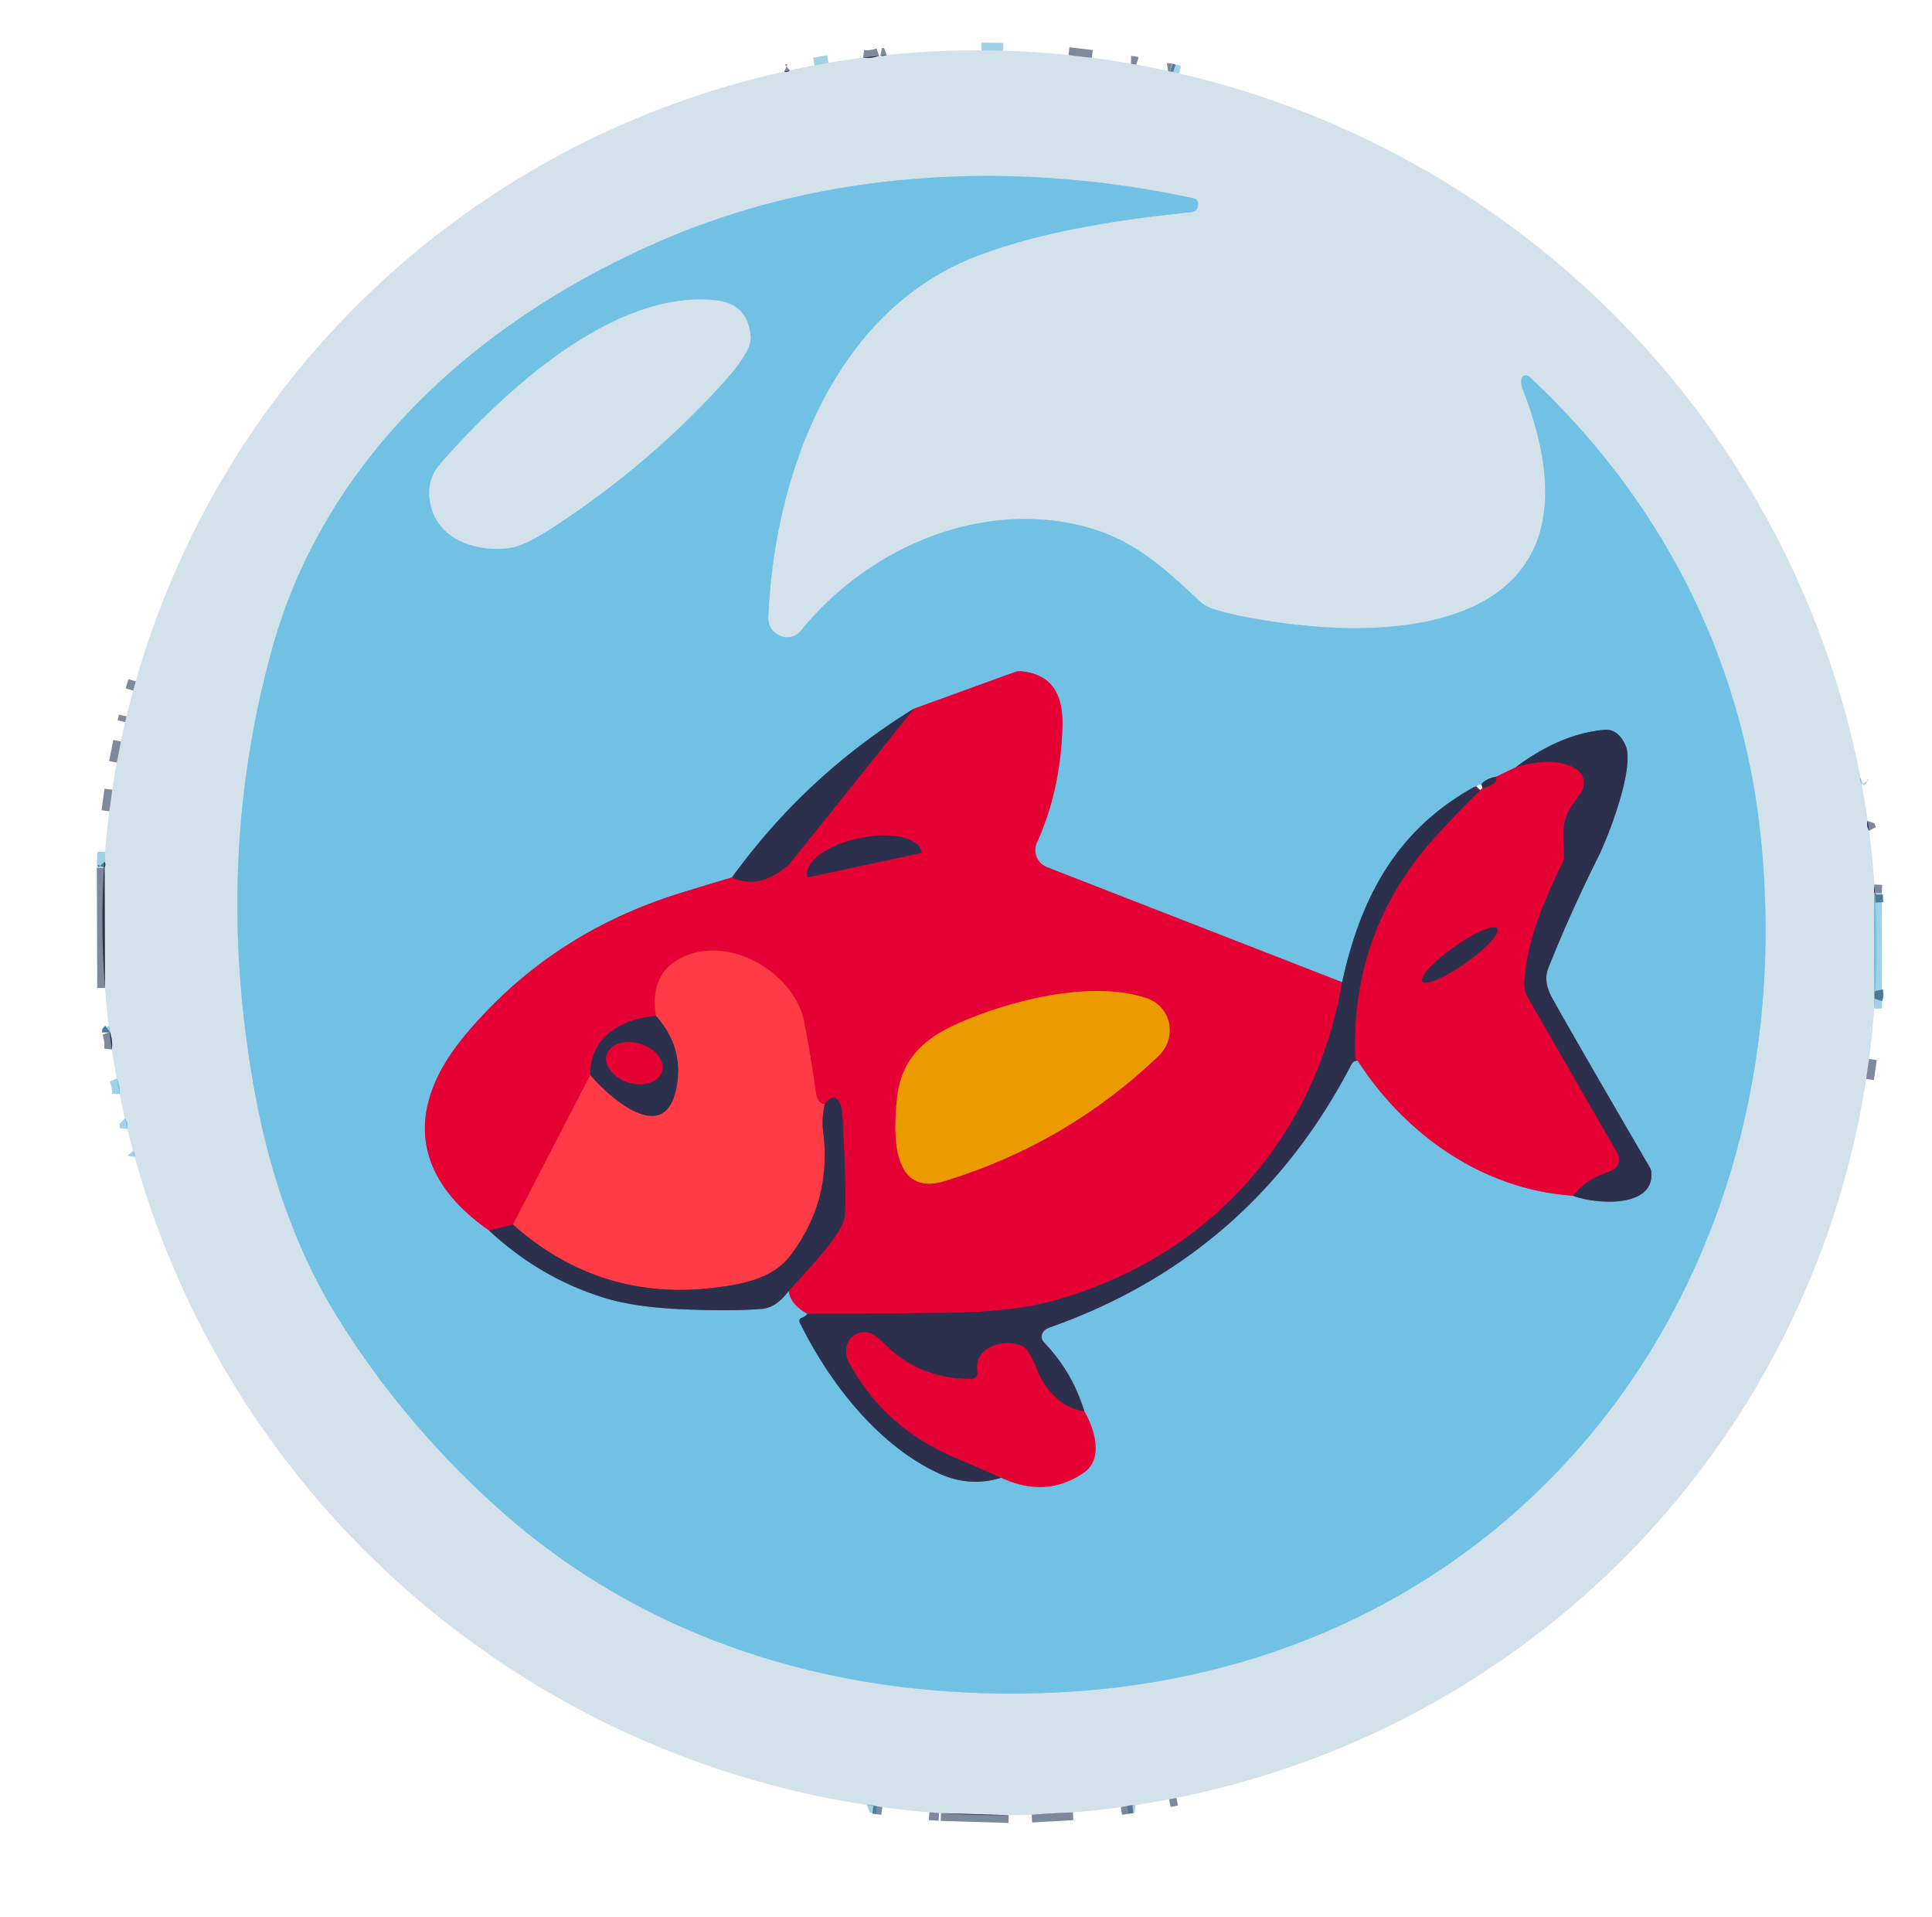 <?xml version="1.0" encoding="UTF-8"?>
<svg data-bbox="13.199 6.489 228.646 227.406" viewBox="0 0 249 247" xmlns="http://www.w3.org/2000/svg" data-type="ugc">
    <g>
        <g stroke-width="2">
            <path d="m126.49 6.49 2.8.04" stroke="#a1d1e7" fill="none"/>
            <path d="m137.71 7.09 3.01.35" stroke="#7f899c" fill="none"/>
            <path d="M145.77 8.21q.34 0 .67.11" stroke="#7f899c" fill="none"/>
            <path d="M150.53 9.14q.14-.02.28.02" stroke="#7f899c" fill="none"/>
            <path d="m150.81 9.16 1.16.3" stroke="#a1d1e7" fill="none"/>
            <path d="M239.79 100.28q-.23.09.15.77" stroke="#a1d1e7" fill="none"/>
            <path d="M240.71 105.77q-.21.58.18 1.28" stroke="#7f899c" fill="none"/>
            <path d="m241.58 113.97-.05 1.07" stroke="#7f899c" fill="none"/>
            <path d="m241.53 115.04.02 14.92" stroke="#a1d1e7" fill="none"/>
            <path d="m240.89 136.45-.37 2.58" stroke="#7f899c" fill="none"/>
            <path d="m151.62 231.66-.94.19" stroke="#7f899c" fill="none"/>
            <path d="M146.32 232.6q-.52-.04-1.04.12" stroke="#a1d1e7" fill="none"/>
            <path d="m145.28 232.72-.83.14" stroke="#7f899c" fill="none"/>
            <path d="m138.28 233.53-5.31.3" stroke="#7f899c" fill="none"/>
            <path d="m130.01 233.89-8.74-.26" stroke="#7f899c" fill="none"/>
            <path d="m121.04 233.61-1.26-.09" stroke="#7f899c" fill="none"/>
            <path d="m113.72 232.86-.68-.1" stroke="#7f899c" fill="none"/>
            <path d="M113.04 232.76q-.94-.33-1.31-.19" stroke="#a1d1e7" fill="none"/>
            <path d="M17.36 149.07q.07-.44-.21-.77" stroke="#a1d1e7" fill="none"/>
            <path d="M16.42 145.47q.09-.94-.32-1.35" stroke="#a1d1e7" fill="none"/>
            <path d="M15.43 140.97q.05-1.08-.39-2.01" stroke="#a1d1e7" fill="none"/>
            <path d="M14.42 135.23q.14-1.13-.26-2.25" stroke="#7f899c" fill="none"/>
            <path d="M14.16 132.98q0-.41-.14-.77" stroke="#a1d1e7" fill="none"/>
            <path d="m13.53 127.3-.05-15.5" stroke="#7f899c" fill="none"/>
            <path d="m13.48 111.8.06-2.03" stroke="#a1d1e7" fill="none"/>
            <path d="m14.08 104.54.38-2.78" stroke="#7f899c" fill="none"/>
            <path d="m15.05 98.26.53-2.72" stroke="#7f899c" fill="none"/>
            <path d="m16.13 93.05.18-.74" stroke="#7f899c" fill="none"/>
            <path d="m17.16 88.99.34-1.2" stroke="#7f899c" fill="none"/>
            <path d="M101.07 9.22q.36.16.73-.16" stroke="#7f899c" fill="none"/>
            <path d="m104.98 8.42 1.8-.32" stroke="#a1d1e7" fill="none"/>
            <path d="M111.24 7.43q1.02.14 2.07-.25" stroke="#7f899c" fill="none"/>
            <path d="M113.46 7.17q.42.09.84-.09" stroke="#7f899c" fill="none"/>
            <path d="M241.64 114.99q-.04.03-.11.05" stroke="#4e7999" fill="none"/>
            <path d="M13.48 111.8q.21-.49-.03-.75" stroke="#4e7999" fill="none"/>
            <path d="m241.66 115.3.05 1" stroke="#4e7999" fill="none"/>
            <path d="M241.69 127.7q.11.48-.06.99" stroke="#4e7999" fill="none"/>
            <path d="M14.16 132.98q-.04.03-.04.05" stroke="#4e7999" fill="none"/>
            <path d="m113.04 232.76-.48-.06" stroke="#4e7999" fill="none"/>
            <path d="m145.96 232.65-.68.07" stroke="#4e7999" fill="none"/>
            <path d="m151.19 9.29-.38-.13" stroke="#4e7999" fill="none"/>
            <path d="M196.06 48.96q-.02.63.16 1.1c11.58 29.77-13.46 33.46-34.67 29.63q-3.36-.6-5.39-1.3a4.39 4.36 75.9 0 1-1.53-.92c-5.35-4.94-9.24-8.64-16.86-10.07-12.88-2.42-26.32 3.73-34.56 13.88a2.28 2.26 35.1 0 1-2.94.5q-1.31-.78-1.25-2.27c.78-18.35 8.43-39.02 26.16-46.22q10.22-4.15 28.27-5.94 1.02-.1.94-1.16a.69.68 4.4 0 0-.54-.63c-22.54-4.87-46.61-3.81-67.63 5.03C62.8 40.43 42.21 58.12 35.13 83.4q-7.66 27.35-2.38 56.85 3.06 17.12 10.79 29.56 8.3 13.35 20.29 24.21c19.7 17.85 45 25.13 71.31 24.1 59.63-2.32 97.52-51.67 91.85-109.66-2.28-23.38-12.79-44-29.9-59.93a.62.61-67.5 0 0-1.03.43" stroke="#a1d1e7" fill="none"/>
            <path d="M96.74 43.36q-.34-4.21-4.47-4.66c-13.23-1.46-27.43 11.84-35.51 21.04q-2.06 2.34-1.17 5.66c1.16 4.36 6.2 5.75 10.04 5.22q1.97-.27 5.66-2.68 12.02-7.84 21.37-18.02c1.44-1.57 4.24-4.63 4.08-6.56" stroke="#a1d1e7" fill="none"/>
            <path d="M117.78 91.32q-13.88 8.53-23.44 21.74" stroke="#4e7999" fill="none"/>
            <path d="M94.34 113.06q-3.07.9-6.72 2.03-16.77 5.22-27.69 18.31c-7.69 9.22-6.9 18.19 3.1 25.14" stroke="#ab618c" fill="none"/>
            <path d="M63.03 158.54q6.51 6.1 14.82 8.68 3.95 1.22 10.07 1.48 6.24.27 10.21-.04 1.93-.15 3.52-2.32" stroke="#4e7999" fill="none"/>
            <path d="M101.65 166.34q.21 1.72 2.42 2.95" stroke="#ab618c" fill="none"/>
            <path d="M104.07 169.29q-.31.37-.76.52a.42.42 0 0 0-.24.59c3.76 7.65 9.97 15.75 17.87 19.42q4.04 1.87 8.08.58" stroke="#4e7999" fill="none"/>
            <path d="M129.02 190.4q5.82 2.7 10.68-.66c2.55-1.77 1.37-5.63.04-7.9" stroke="#ab618c" fill="none"/>
            <path d="M139.74 181.84q-1.51-5.02-5.13-8.81-.7-.73-.06-1.54.19-.25.81-.47 26.06-9.22 38.85-33.94a.73.72 6.2 0 1 .48-.38q.14-.03.28-.04" stroke="#4e7999" fill="none"/>
            <path d="M174.97 136.66c6.2 9.6 16.19 16.63 27.76 17.41" stroke="#ab618c" fill="none"/>
            <path d="M202.73 154.07c2.81 1.1 10.47 1.68 10.1-3a1.62 1.55 28.7 0 0-.21-.66q-10.46-17.96-12.6-21.87-1.14-2.1-.49-3.75 2.75-6.95 6.43-14.33c1.39-2.78 4.79-11.67 3.53-14.44q-.99-2.15-2.74-1.98-5.67.52-11.4 4.83" stroke="#4e7999" fill="none"/>
            <path d="m195.35 98.87-2.53 1.21" stroke="#ab618c" fill="none"/>
            <path d="M192.82 100.08q-1.13.19-1.88.93" stroke="#4e7999" fill="none"/>
            <path d="M189.95 101.43c-10 5.55-14.59 14.24-16.97 25.13" stroke="#4e7999" fill="none"/>
            <path d="m172.98 126.56-38.06-14.83a2.34 2.34 0 0 1-1.28-3.15q3.03-6.72 3.28-14.8c.14-4.11-1.16-6.89-5.35-7.29a1.85 1.75 35.9 0 0-.75.1l-13.04 4.73" stroke="#ab618c" fill="none"/>
            <path d="M172.98 126.56c-3.56 20.46-17.52 35.72-37.55 41.13q-5.09 1.37-13.49 1.47-8.96.1-17.87.13" stroke="#891940" fill="none"/>
            <path d="M101.65 166.34c1.76-2.06 7.03-7.24 7.22-9.66q.25-3.17-.29-12.82-.08-1.45-.56-2.06-.73-.93-1.73.48" stroke="#891940" fill="none"/>
            <path d="M106.29 142.28q-.93-.1-1.12-1.41-.62-4.34-1.49-9.04c-1.25-6.74-10.34-11.8-16.43-8.1q-3.51 2.14-2.71 7.17" stroke="#f21e3c" fill="none"/>
            <path d="M84.54 130.9q-3.15.3-5.25 1.64-3.26 2.09-3.21 5.98" stroke="#891940" fill="none"/>
            <path d="m76.08 138.52-9.97 19.27" stroke="#f21e3c" fill="none"/>
            <path d="m66.11 157.79-3.08.75" stroke="#891940" fill="none"/>
            <path d="M94.34 113.06q3.52 1.64 7.28-1.62a1.25.87-81.7 0 0 .15-.16l16.01-19.96" stroke="#891940" fill="none"/>
            <path d="M106.29 142.28c-.21 1.07-.37 2.22-.22 3.33q1.23 8.92-4.12 16.07c-2.25 3.01-6 3.75-9.54 4.21q-15.02 1.93-26.3-8.1" stroke="#963649" fill="none"/>
            <path d="M76.08 138.52c2.12 2.53 9.4 9.29 11.03 1.95q1.19-5.37-2.57-9.57" stroke="#963649" fill="none"/>
            <path d="M139.74 181.84c-3.01-.38-5.15-2.9-6.15-5.49q-1-2.59-1.97-2.97c-2.41-.94-6.19.24-5.65 3.39a.78.77-5.3 0 1-.76.91q-6.71.03-11.26-4.56-1.22-1.24-1.98-1.39c-2.41-.46-3.57 1.93-2.53 3.85q4.58 8.47 13.88 12.34 2.72 1.14 5.7 2.48" stroke="#891940" fill="none"/>
            <path d="M174.97 136.66q-.32-.08-.33-.54-.49-16.37 10.39-28.35 2.77-3.05 5.74-5.95" stroke="#891940" fill="none"/>
            <path d="M191.08 101.56q2.04-.51 1.74-1.48" stroke="#891940" fill="none"/>
            <path d="M202.73 154.07q1.7-2.13 4.25-2.94 2.48-.8 1.27-2.89-10.38-18-11.37-19.75a3.57 3.57 0 0 1-.44-1.97c.39-5.46 2.39-10.13 4.95-15.42q.27-.56.1-2.91c-.19-2.68.79-4.11 2.12-5.84a2.29 2.13-55.1 0 0-.46-3.24q-2.81-1.74-7.8-.24" stroke="#891940" fill="none"/>
            <path d="m104.16 113.03 14.55-3.12a.1.1 0 0 0 .08-.12l-.01-.04a7.34 3.38-12.1 0 0-7.88-1.76l-.39.08a7.34 3.38-12.1 0 0-6.47 4.84l.01.04a.1.1 0 0 0 .11.08" stroke="#891940" fill="none"/>
            <path d="M149.31 136.06c2.46-2.35 1.64-6.33-1.46-7.41-7.04-2.45-17.68.23-24.47 3.26-4.71 2.11-7.33 4.86-7.8 9.88-.38 4-.83 12.53 6.19 10.38q15.78-4.85 27.54-16.11" stroke="#e84e1a" fill="none"/>
            <path d="M192.971 119.649a5.9 1.27-35.2 0 0-5.553 2.363 5.9 1.27-35.2 0 0-4.09 4.439 5.9 1.27-35.2 0 0 5.554-2.363 5.9 1.27-35.2 0 0 4.09-4.439" stroke="#891940" fill="none"/>
            <path d="M78.194 135.896a3.72 2.6-162.9 0 0 2.791 3.58 3.72 2.6-162.9 0 0 4.32-1.392 3.72 2.6-162.9 0 0-2.79-3.58 3.72 2.6-162.9 0 0-4.32 1.392" stroke="#891940" fill="none"/>
        </g>
        <path d="m126.49 6.49 2.8.04a59.67 29.99 3.8 0 1 8.42.56l3.01.35a36.13 11 9 0 1 5.05.77q.34 0 .67.11a29.5 6.06 11.4 0 1 4.09.82q.14-.02.28.02l1.16.3a114.93 113.22 34.5 0 1 45.53 21.79 114.85 113.16 34.6 0 1 42.29 69.03q-.23.09.15.77a33.82 9.18 81 0 1 .77 4.72q-.21.58.18 1.28a49.17 21.04 84.2 0 1 .69 6.92l-.05 1.07.02 14.92a46.15 18.16-84.9 0 1-.66 6.49l-.37 2.58a114.9 113.18 35.1 0 1-24.45 54.3 114.87 113.16 34.2 0 1-64.45 38.33l-.94.19a31.29 7.22-9.4 0 1-4.36.75q-.52-.04-1.04.12l-.83.14a43.9 17.17-5.5 0 1-6.17.67l-5.31.3a20.93 3.99-1.2 0 1-2.96.06l-8.74-.26a1.91.07 3.6 0 0-.23-.02l-1.26-.09a43.1 16.08 6.1 0 1-6.06-.66l-.68-.1q-.94-.33-1.31-.19a114.86 113.16 34.6 0 1-78.16-48.89 114.95 113.29 34.8 0 1-16.21-34.61q.07-.44-.21-.77a20.67 3.15 75.6 0 1-.73-2.83q.09-.94-.32-1.35a22.77 5.09 78 0 1-.67-3.15q.05-1.08-.39-2.01a26.74 6.07 80.6 0 1-.62-3.73q.14-1.13-.26-2.25 0-.41-.14-.77a34.89 11.02 84.2 0 1-.49-4.91l-.05-15.5.06-2.03a37.18 12.01-84 0 1 .54-5.23l.38-2.78a25.11 4.92-80 0 1 .59-3.5l.53-2.72a18.03 3.14-77.7 0 1 .55-2.49l.18-.74a24.24 5.32-76 0 1 .85-3.32l.34-1.2a114.9 113.17 36.4 0 1 20.27-39.27 114.88 113.19 34.5 0 1 63.3-39.3q.36.16.73-.16a22.95 6.26-10.8 0 1 3.18-.64l1.8-.32a31.9 9.17-8.2 0 1 4.46-.67q1.02.14 2.07-.25a1.06.4-24.4 0 1 .15-.01q.42.09.84-.09a86.34 64.97-.6 0 1 12.19-.59m69.57 42.47q-.02.63.16 1.1c11.58 29.77-13.46 33.46-34.67 29.63q-3.36-.6-5.39-1.3a4.39 4.36 75.9 0 1-1.53-.92c-5.35-4.94-9.24-8.64-16.86-10.07-12.88-2.42-26.32 3.73-34.56 13.88a2.28 2.26 35.1 0 1-2.94.5q-1.31-.78-1.25-2.27c.78-18.35 8.43-39.02 26.16-46.22q10.22-4.15 28.27-5.94 1.02-.1.94-1.16a.69.68 4.4 0 0-.54-.63c-22.54-4.87-46.61-3.81-67.63 5.03C62.8 40.43 42.21 58.12 35.13 83.4q-7.66 27.35-2.38 56.85 3.06 17.12 10.79 29.56 8.3 13.35 20.29 24.21c19.7 17.85 45 25.13 71.31 24.1 59.63-2.32 97.52-51.67 91.85-109.66-2.28-23.38-12.79-44-29.9-59.93a.62.61-67.5 0 0-1.03.43" fill="#d2e1ea"/>
        <path d="m129.29 6.53-2.8-.04a19.8 3.99.9 0 1 2.8.04" fill="#70c1e4"/>
        <path d="M113.31 7.18q-1.05.39-2.07.25a14.79.87-7.1 0 1 2.07-.25" fill="#2c304d"/>
        <path d="M114.3 7.08q-.42.18-.84.09a5.97.99-6.3 0 1 .84-.09" fill="#2c304d"/>
        <path d="m140.72 7.44-3.01-.35a21.49 4.83 7.6 0 1 3.01.35" fill="#2c304d"/>
        <path d="m106.78 8.1-1.8.32a12.93 1.96-10.3 0 1 1.8-.32" fill="#70c1e4"/>
        <path d="M146.44 8.32q-.33-.11-.67-.11a4.94.8 11.6 0 1 .67.11" fill="#2c304d"/>
        <path d="M101.8 9.06q-.37.32-.73.16a5.37.21-11.9 0 1 .73-.16" fill="#2c304d"/>
        <path d="m151.19 9.29-.38-.13q-.14-.04-.28-.02a4.79.97 13.4 0 1 .66.15" fill="#2c304d"/>
        <path d="M151.19 9.29a5.65.97 12.7 0 1 .78.17l-1.16-.3z" fill="#70c1e4"/>
        <path d="M196.06 48.96a.62.61-67.5 0 1 1.03-.43c17.11 15.93 27.62 36.55 29.9 59.93 5.67 57.99-32.22 107.34-91.85 109.66-26.31 1.03-51.61-6.25-71.31-24.1q-11.99-10.86-20.29-24.21-7.73-12.44-10.79-29.56-5.28-29.5 2.38-56.85c7.08-25.28 27.67-42.97 51.09-52.81 21.02-8.84 45.09-9.9 67.63-5.03a.69.68 4.4 0 1 .54.63q.08 1.06-.94 1.16-18.05 1.79-28.27 5.94c-17.73 7.2-25.38 27.87-26.16 46.22q-.06 1.49 1.25 2.27a2.28 2.26 35.1 0 0 2.94-.5c8.24-10.15 21.68-16.3 34.56-13.88 7.62 1.43 11.51 5.13 16.86 10.07a4.39 4.36 75.9 0 0 1.53.92q2.03.7 5.39 1.3c21.21 3.83 46.25.14 34.67-29.63q-.18-.47-.16-1.1m-99.32-5.6q-.34-4.21-4.47-4.66c-13.23-1.46-27.43 11.84-35.51 21.04q-2.06 2.34-1.17 5.66c1.16 4.36 6.2 5.75 10.04 5.22q1.97-.27 5.66-2.68 12.02-7.84 21.37-18.02c1.44-1.57 4.24-4.63 4.08-6.56m21.04 47.96q-13.88 8.53-23.44 21.74-3.07.9-6.72 2.03-16.77 5.22-27.69 18.31c-7.69 9.22-6.9 18.19 3.1 25.14q6.51 6.1 14.82 8.68 3.95 1.22 10.07 1.48 6.24.27 10.21-.04 1.93-.15 3.52-2.32.21 1.72 2.42 2.95-.31.37-.76.52a.42.42 0 0 0-.24.59c3.76 7.65 9.97 15.75 17.87 19.42q4.04 1.87 8.08.58 5.82 2.7 10.68-.66c2.55-1.77 1.37-5.63.04-7.9q-1.51-5.02-5.13-8.81-.7-.73-.06-1.54.19-.25.81-.47 26.06-9.22 38.85-33.94a.73.72 6.2 0 1 .48-.38q.14-.03.28-.04c6.2 9.6 16.19 16.63 27.76 17.41 2.81 1.1 10.47 1.68 10.1-3a1.62 1.55 28.7 0 0-.21-.66q-10.46-17.96-12.6-21.87-1.14-2.1-.49-3.75 2.75-6.95 6.43-14.33c1.39-2.78 4.79-11.67 3.53-14.44q-.99-2.15-2.74-1.98-5.67.52-11.4 4.83l-2.53 1.21q-1.13.19-1.88.93l-.99.42c-10 5.55-14.59 14.24-16.97 25.13l-38.06-14.83a2.34 2.34 0 0 1-1.28-3.15q3.03-6.72 3.28-14.8c.14-4.11-1.16-6.89-5.35-7.29a1.85 1.75 35.9 0 0-.75.1z" fill="#70c1e4"/>
        <path d="M96.74 43.36c.16 1.93-2.64 4.99-4.08 6.56Q83.31 60.1 71.29 67.94q-3.69 2.41-5.66 2.68c-3.84.53-8.88-.86-10.04-5.22q-.89-3.32 1.17-5.66c8.08-9.2 22.28-22.5 35.51-21.04q4.13.45 4.47 4.66" fill="#d2e1ea"/>
        <path d="M172.98 126.56c-3.56 20.46-17.52 35.72-37.55 41.13q-5.09 1.37-13.49 1.47-8.96.1-17.87.13-2.21-1.23-2.42-2.95c1.76-2.06 7.03-7.24 7.22-9.66q.25-3.17-.29-12.82-.08-1.45-.56-2.06-.73-.93-1.73.48-.93-.1-1.12-1.41-.62-4.34-1.49-9.04c-1.25-6.74-10.34-11.8-16.43-8.1q-3.51 2.14-2.71 7.17-3.15.3-5.25 1.64-3.26 2.09-3.21 5.98l-9.97 19.27-3.08.75c-10-6.95-10.79-15.92-3.1-25.14q10.92-13.09 27.69-18.31 3.65-1.13 6.72-2.03 3.52 1.64 7.28-1.62a1.25.87-81.7 0 0 .15-.16l16.01-19.96 13.04-4.73a1.85 1.75 35.9 0 1 .75-.1c4.19.4 5.49 3.18 5.35 7.29q-.25 8.08-3.28 14.8a2.34 2.34 0 0 0 1.28 3.15zm-68.82-13.53 14.55-3.12a.1.1 0 0 0 .08-.12l-.01-.04a7.34 3.38-12.1 0 0-7.88-1.76l-.39.08a7.34 3.38-12.1 0 0-6.47 4.84l.01.04a.1.1 0 0 0 .11.08m45.15 23.03c2.46-2.35 1.64-6.33-1.46-7.41-7.04-2.45-17.68.23-24.47 3.26-4.71 2.11-7.33 4.86-7.8 9.88-.38 4-.83 12.53 6.19 10.38q15.78-4.85 27.54-16.11" fill="#e50133"/>
        <path d="m17.5 87.79-.34 1.2z" fill="#2c304d"/>
        <path d="m117.78 91.32-16.01 19.96a1.25.87-81.7 0 1-.15.16q-3.76 3.26-7.28 1.62 9.56-13.21 23.44-21.74" fill="#2c304d"/>
        <path d="m16.31 92.31-.18.74z" fill="#2c304d"/>
        <path d="M202.73 154.07q1.7-2.13 4.25-2.94 2.48-.8 1.27-2.89-10.38-18-11.37-19.75a3.57 3.57 0 0 1-.44-1.97c.39-5.46 2.39-10.13 4.95-15.42q.27-.56.1-2.91c-.19-2.68.79-4.11 2.12-5.84a2.29 2.13-55.1 0 0-.46-3.24q-2.81-1.74-7.8-.24 5.73-4.31 11.4-4.83 1.75-.17 2.74 1.98c1.26 2.77-2.14 11.66-3.53 14.44q-3.68 7.38-6.43 14.33-.65 1.65.49 3.75 2.14 3.91 12.6 21.87a1.62 1.55 28.7 0 1 .21.66c.37 4.68-7.29 4.1-10.1 3" fill="#2c304d"/>
        <path d="m15.58 95.54-.53 2.72a19.65 3.31-79.7 0 1 .53-2.72" fill="#2c304d"/>
        <path d="M202.73 154.07c-11.57-.78-21.56-7.81-27.76-17.41q-.32-.08-.33-.54-.49-16.37 10.39-28.35 2.77-3.05 5.74-5.95.12-.17.31-.26 2.04-.51 1.74-1.48l2.53-1.21q4.99-1.5 7.8.24a2.29 2.13-55.1 0 1 .46 3.24c-1.33 1.73-2.31 3.16-2.12 5.84q.17 2.35-.1 2.91c-2.56 5.29-4.56 9.96-4.95 15.42a3.57 3.57 0 0 0 .44 1.97q.99 1.75 11.37 19.75 1.21 2.09-1.27 2.89-2.55.81-4.25 2.94m-9.759-34.421a5.9 1.27-35.2 0 0-5.553 2.363 5.9 1.27-35.2 0 0-4.09 4.439 5.9 1.27-35.2 0 0 5.554-2.363 5.9 1.27-35.2 0 0 4.09-4.439" fill="#e50133"/>
        <path d="M192.82 100.08q.3.97-1.74 1.48l-.14-.55q.75-.74 1.88-.93" fill="#2c304d"/>
        <path d="M239.94 101.05q-.38-.68-.15-.77a5.67.77 77.3 0 0 .15.77" fill="#70c1e4"/>
        <path d="M189.95 101.43q.33.33.82.39-2.97 2.9-5.74 5.95-10.88 11.98-10.39 28.35.01.46.33.54-.14.01-.28.04a.73.72 6.2 0 0-.48.38q-12.79 24.72-38.85 33.94-.62.22-.81.47-.64.81.06 1.54 3.62 3.79 5.13 8.81c-3.01-.38-5.15-2.9-6.15-5.49q-1-2.59-1.97-2.97c-2.41-.94-6.19.24-5.65 3.39a.78.77-5.3 0 1-.76.91q-6.71.03-11.26-4.56-1.22-1.24-1.98-1.39c-2.41-.46-3.57 1.93-2.53 3.85q4.58 8.47 13.88 12.34 2.72 1.14 5.7 2.48-4.04 1.29-8.08-.58c-7.9-3.67-14.11-11.77-17.87-19.42a.42.42 0 0 1 .24-.59q.45-.15.76-.52 8.91-.03 17.87-.13 8.4-.1 13.49-1.47c20.03-5.41 33.99-20.67 37.55-41.13 2.38-10.89 6.97-19.58 16.97-25.13" fill="#2c304d"/>
        <path d="m14.46 101.76-.38 2.78a19.85 3.95-81.9 0 1 .38-2.78" fill="#2c304d"/>
        <path d="M240.89 107.05q-.39-.7-.18-1.28z" fill="#2c304d"/>
        <path d="M104.16 113.03a.1.1 0 0 1-.11-.08l-.01-.04a7.34 3.38-12.1 0 1 6.47-4.84l.39-.08a7.34 3.38-12.1 0 1 7.88 1.76l.01.04a.1.1 0 0 1-.08.12z" fill="#2c304d"/>
        <path d="m13.54 109.77-.06 2.03q.21-.49-.03-.75a9.07 1-85.9 0 1 .09-1.28" fill="#70c1e4"/>
        <path d="M13.45 111.05q.24.26.03.75l.05 15.5a115.89 114.21 34.1 0 1-.08-16.25" fill="#2c304d"/>
        <path d="M241.64 114.99q-.04.03-.11.05l.05-1.07z" fill="#2c304d"/>
        <path d="M241.64 114.99a2.41.06 86.9 0 1 .02.31l.05 1a80.61 57.85-89.8 0 1-.02 11.4q.11.48-.06.99a9.05.06-86.4 0 1-.08 1.27l-.02-14.92q.07-.02.11-.05" fill="#70c1e4"/>
        <path d="m241.71 116.3-.05-1a7.08 1 87.1 0 1 .05 1" fill="#2c304d"/>
        <path fill="#2c304d" d="M192.971 119.649c.404.573-1.426 2.56-4.089 4.439-2.663 1.878-5.149 2.936-5.553 2.363-.405-.573 1.426-2.56 4.089-4.439 2.663-1.878 5.149-2.936 5.553-2.363"/>
        <path d="M106.29 142.28c-.21 1.07-.37 2.22-.22 3.33q1.23 8.92-4.12 16.07c-2.25 3.01-6 3.75-9.54 4.21q-15.02 1.93-26.3-8.1l9.97-19.27c2.12 2.53 9.4 9.29 11.03 1.95q1.19-5.37-2.57-9.57-.8-5.03 2.71-7.17c6.09-3.7 15.18 1.36 16.43 8.1q.87 4.7 1.49 9.04.19 1.31 1.12 1.41" fill="#ff3b45"/>
        <path d="M147.85 128.65c3.1 1.08 3.92 5.06 1.46 7.41q-11.76 11.26-27.54 16.11c-7.02 2.15-6.57-6.38-6.19-10.38.47-5.02 3.09-7.77 7.8-9.88 6.79-3.03 17.43-5.71 24.47-3.26" fill="#eb9a00"/>
        <path d="M241.69 127.7a7.08.06-86.6 0 1-.06.99q.17-.51.06-.99" fill="#2c304d"/>
        <path d="M84.54 130.9q3.76 4.2 2.57 9.57c-1.63 7.34-8.91.58-11.03-1.95q-.05-3.89 3.21-5.98 2.1-1.34 5.25-1.64m-6.346 4.996a3.72 2.6-162.9 0 0 2.791 3.58 3.72 2.6-162.9 0 0 4.32-1.392 3.72 2.6-162.9 0 0-2.79-3.58 3.72 2.6-162.9 0 0-4.32 1.392" fill="#2c304d"/>
        <path d="M14.16 132.98q-.04.03-.04.05l-.1-.82q.14.36.14.77" fill="#70c1e4"/>
        <path d="M14.16 132.98q.4 1.12.26 2.25a15.7 1.98 82.1 0 1-.3-2.2q0-.02.04-.05" fill="#2c304d"/>
        <path fill="#e50133" d="M78.195 135.897c.422-1.373 2.356-1.996 4.32-1.391 1.964.604 3.213 2.206 2.79 3.578-.421 1.373-2.355 1.996-4.32 1.392-1.963-.604-3.212-2.207-2.79-3.58"/>
        <path d="M240.89 136.45a18.5 3.23-82.7 0 1-.37 2.58z" fill="#2c304d"/>
        <path d="M15.43 140.97a14.48 3.13 79.4 0 1-.39-2.01q.44.93.39 2.01" fill="#70c1e4"/>
        <path d="M101.65 166.34q-1.59 2.17-3.52 2.32-3.97.31-10.21.04-6.12-.26-10.07-1.48-8.31-2.58-14.82-8.68l3.08-.75q11.28 10.03 26.3 8.1c3.54-.46 7.29-1.2 9.54-4.21q5.35-7.15 4.12-16.07c-.15-1.11.01-2.26.22-3.33q1-1.41 1.73-.48.48.61.56 2.06.54 9.65.29 12.82c-.19 2.42-5.46 7.6-7.22 9.66" fill="#2c304d"/>
        <path d="M16.42 145.47a9.86.23 76.8 0 0-.32-1.35q.41.41.32 1.35" fill="#70c1e4"/>
        <path d="M17.36 149.07a5.69 1.22 76.3 0 1-.21-.77q.28.33.21.77" fill="#70c1e4"/>
        <path d="M139.74 181.84c1.33 2.27 2.51 6.13-.04 7.9q-4.86 3.36-10.68.66-2.98-1.34-5.7-2.48-9.3-3.87-13.88-12.34c-1.04-1.92.12-4.31 2.53-3.85q.76.15 1.98 1.39 4.55 4.59 11.26 4.56a.78.77-5.3 0 0 .76-.91c-.54-3.15 3.24-4.33 5.65-3.39q.97.38 1.97 2.97c1 2.59 3.14 5.11 6.15 5.49" fill="#e50133"/>
        <path d="M151.62 231.66a6.78.98-11.7 0 1-.94.19z" fill="#2c304d"/>
        <path d="m113.04 232.76-.48-.06a6 1.13 7.3 0 1-.83-.13q.37-.14 1.31.19" fill="#70c1e4"/>
        <path d="M146.32 232.6a2.57.99-9.3 0 0-.36.05l-.68.07q.52-.16 1.04-.12" fill="#70c1e4"/>
        <path d="m113.04 232.76.68.1-1.16-.16z" fill="#2c304d"/>
        <path d="m145.28 232.72.68-.07a10.81 1.12-7.4 0 1-1.51.21z" fill="#2c304d"/>
        <path d="M121.04 233.61a8.93.99 4.1 0 1-1.26-.09z" fill="#2c304d"/>
        <path d="M138.28 233.53a37.61 12.01-3.1 0 1-5.31.3z" fill="#2c304d"/>
        <path d="M130.01 233.89a61.84 33.89 2.4 0 1-8.74-.26z" fill="#2c304d"/>
    </g>
</svg>
